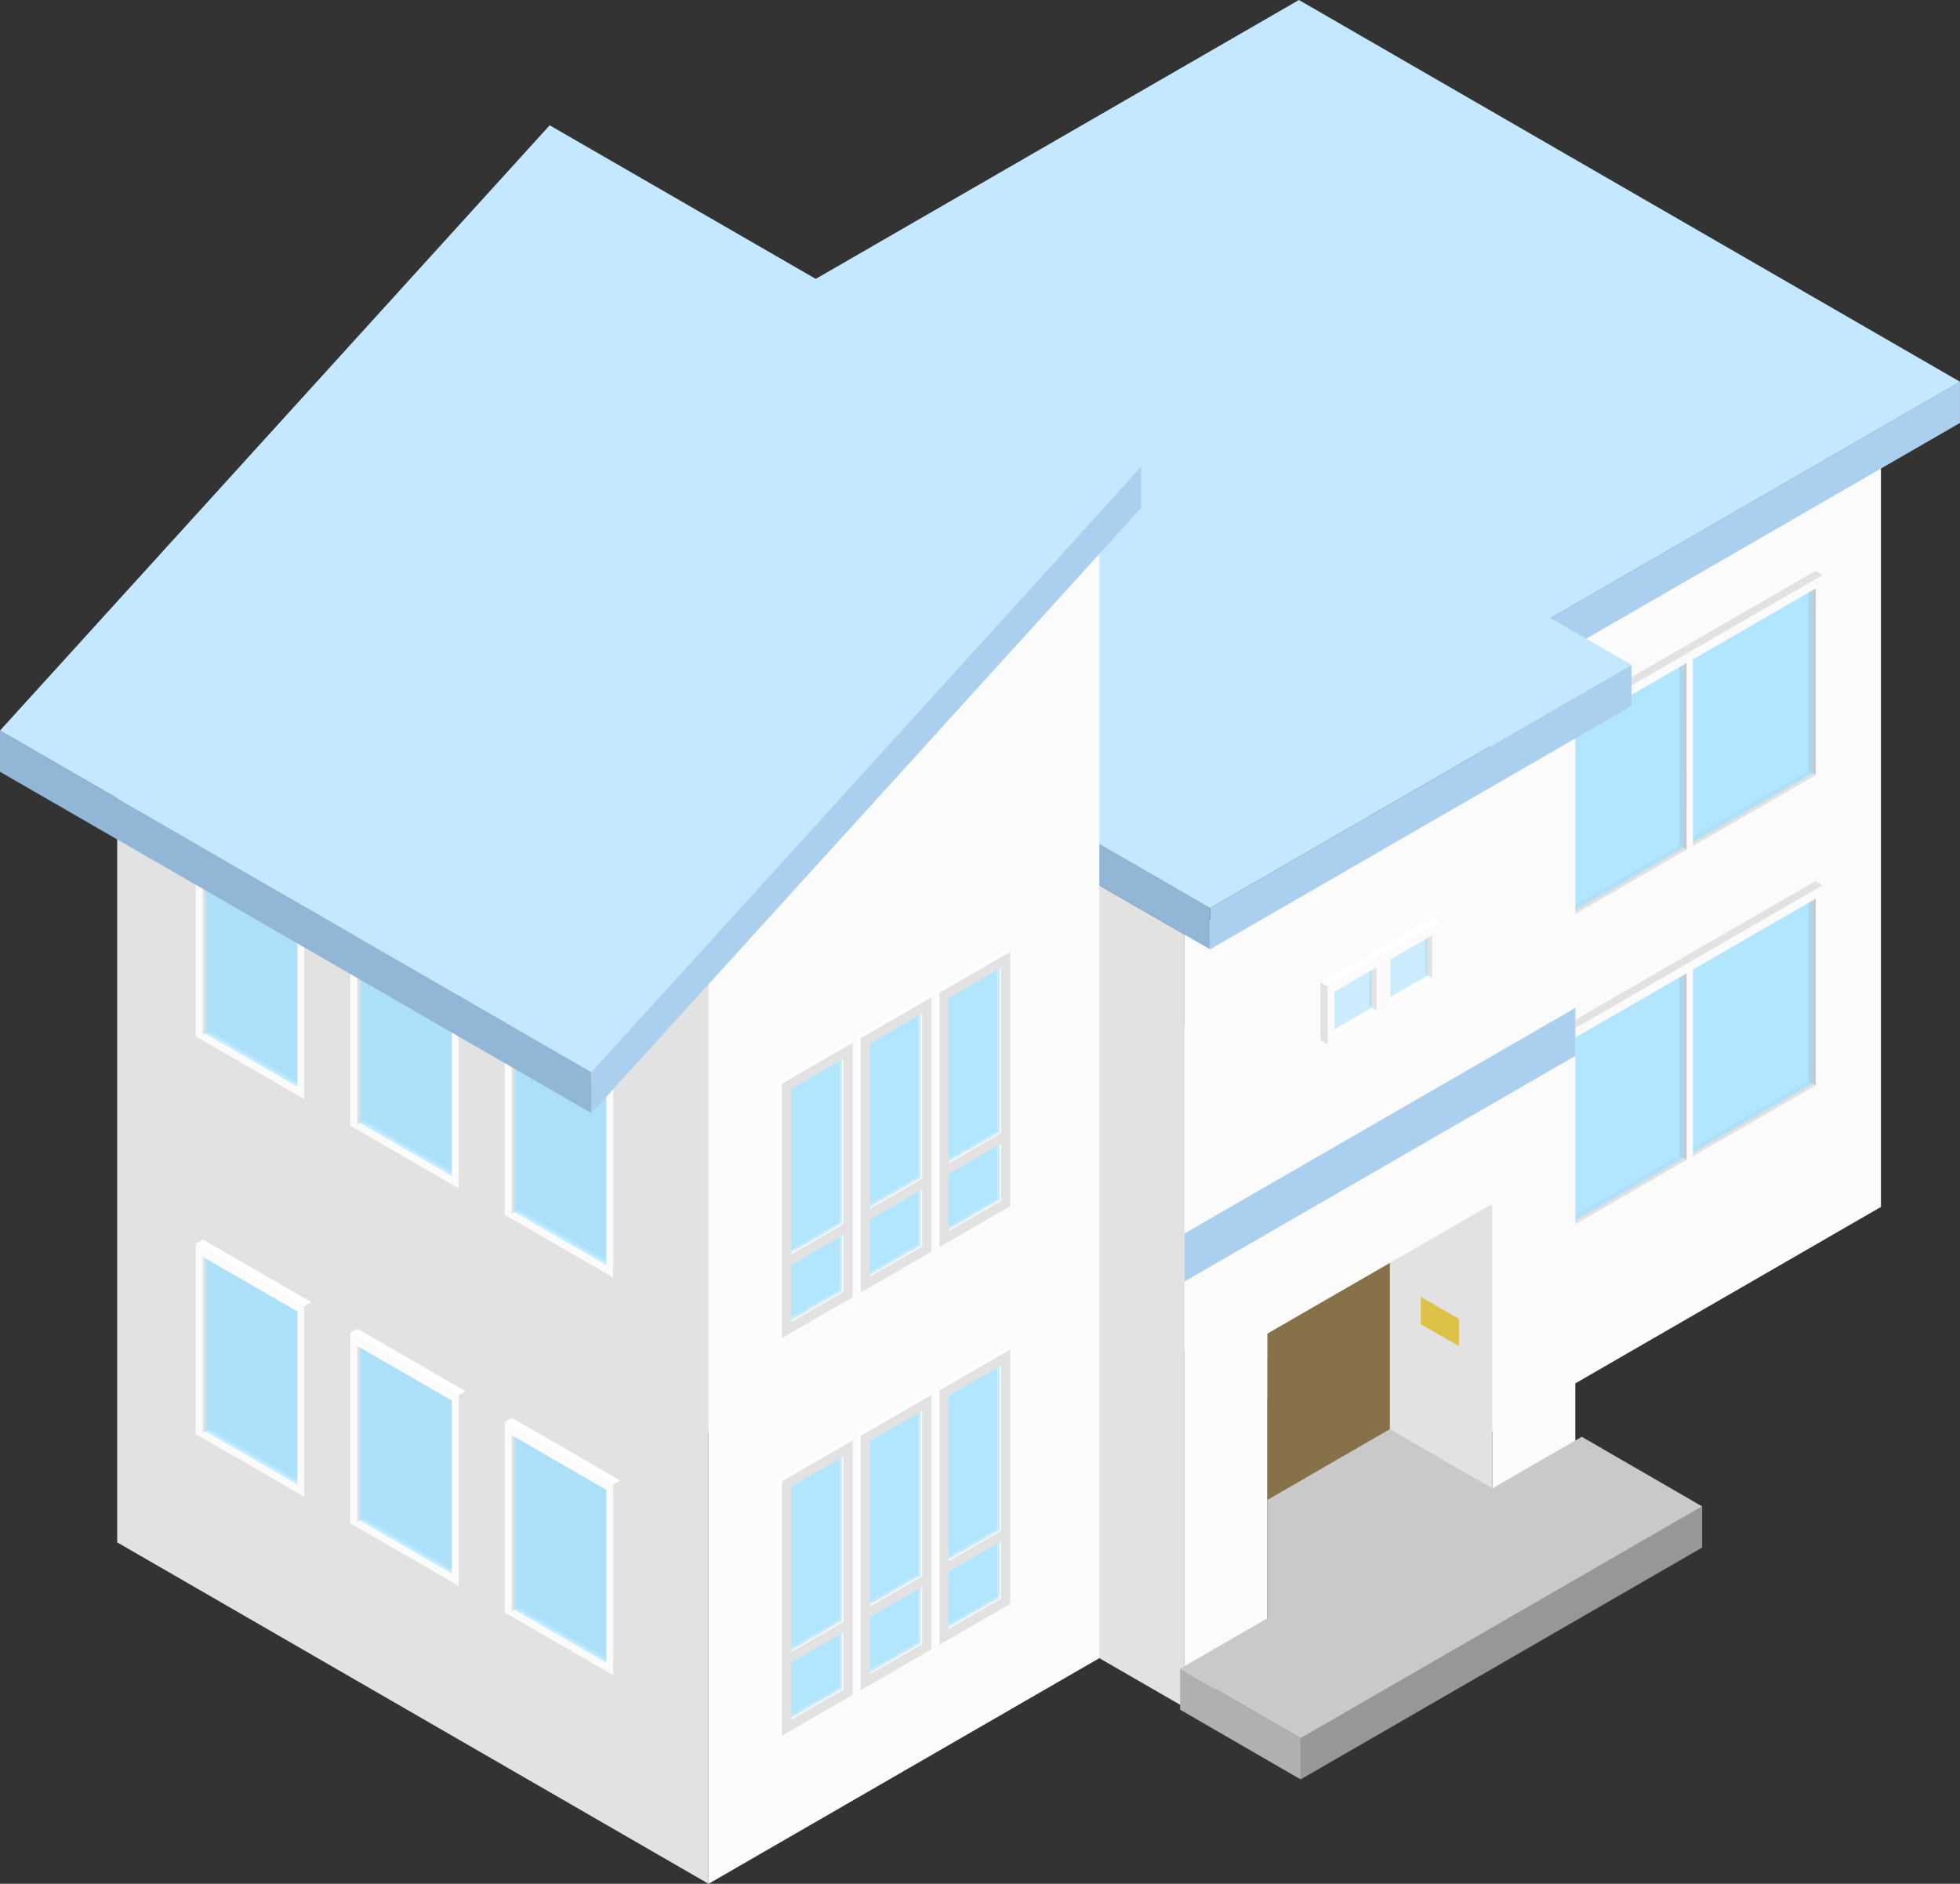 <svg xmlns="http://www.w3.org/2000/svg" xmlns:xlink="http://www.w3.org/1999/xlink" width="106.97" height="102.809" viewBox="0 0 106.97 102.809">
  <rect x="0" y="0" width="106.97" height="102.809" fill="#333333" stroke="none"/>
  <defs>
    <clipPath id="clip-path">
      <rect id="Rectangle_59573" data-name="Rectangle 59573" width="106.97" height="102.809" fill="none"/>
    </clipPath>
    <clipPath id="clip-path-3">
      <rect id="Rectangle_59515" data-name="Rectangle 59515" width="13.763" height="18.149" fill="none"/>
    </clipPath>
    <clipPath id="clip-path-4">
      <rect id="Rectangle_59516" data-name="Rectangle 59516" width="13.763" height="18.15" fill="none"/>
    </clipPath>
    <clipPath id="clip-path-9">
      <rect id="Rectangle_59521" data-name="Rectangle 59521" width="2.294" height="3.676" fill="none"/>
    </clipPath>
    <clipPath id="clip-path-13">
      <rect id="Rectangle_59525" data-name="Rectangle 59525" width="2.854" height="10.668" fill="none"/>
    </clipPath>
    <clipPath id="clip-path-14">
      <rect id="Rectangle_59526" data-name="Rectangle 59526" width="2.854" height="4.759" fill="none"/>
    </clipPath>
    <clipPath id="clip-path-43">
      <rect id="Rectangle_59555" data-name="Rectangle 59555" width="5.165" height="12.575" fill="none"/>
    </clipPath>
  </defs>
  <g id="Group_86888" data-name="Group 86888" transform="translate(0)">
    <g id="Group_86887" data-name="Group 86887" transform="translate(0)" clip-path="url(#clip-path)">
      <path id="Path_399127" data-name="Path 399127" d="M150.695,37.689V79.863L129.367,92.177V50Z" transform="translate(-48.039 -13.995)" fill="#fbfbfb"/>
      <path id="Path_399128" data-name="Path 399128" d="M157,60.909l.4.231v-10.2l-.4-.231Z" transform="translate(-58.301 -18.829)" fill="#c9c9c9"/>
      <path id="Path_399129" data-name="Path 399129" d="M146.72,71.044l6.715-3.876-.4-.231-6.715,3.876Z" transform="translate(-54.335 -24.856)" fill="#e2e2e2"/>
      <path id="Path_399130" data-name="Path 399130" d="M145.8,67.375l.4.231V57.4l-.4-.231Z" transform="translate(-54.142 -21.23)" fill="#c9c9c9"/>
      <path id="Path_399131" data-name="Path 399131" d="M135.509,77.514l6.723-3.881-.4-.231-6.723,3.881Z" transform="translate(-50.171 -27.257)" fill="#e2e2e2"/>
      <path id="Path_399132" data-name="Path 399132" d="M134.517,73.9l.4.231v-11l-.4-.231Z" transform="translate(-49.951 -23.355)" fill="#c9c9c9"/>
      <path id="Path_399133" data-name="Path 399133" d="M149.432,49.793l-14.516,8.381-.4-.231,14.516-8.381Z" transform="translate(-49.951 -18.404)" fill="#e2e2e2"/>
      <g id="Group_86736" data-name="Group 86736">
        <g id="Group_86735" data-name="Group 86735" clip-path="url(#clip-path)">
          <g id="Group_86731" data-name="Group 86731" transform="translate(85.068 31.952)" opacity="0.5">
            <g id="Group_86730" data-name="Group 86730">
              <g id="Group_86729" data-name="Group 86729" clip-path="url(#clip-path-3)">
                <path id="Path_399134" data-name="Path 399134" d="M146.529,64.906l6.715-3.876v-10.2L146.529,54.7Z" transform="translate(-139.48 -50.826)" fill="#99deff"/>
                <path id="Path_399135" data-name="Path 399135" d="M135.317,71.376l6.723-3.881v-10.2l-6.723,3.881Z" transform="translate(-135.317 -53.227)" fill="#99deff"/>
              </g>
            </g>
          </g>
          <g id="Group_86734" data-name="Group 86734" transform="translate(85.18 32.016)" opacity="0.5">
            <g id="Group_86733" data-name="Group 86733">
              <g id="Group_86732" data-name="Group 86732" clip-path="url(#clip-path-4)">
                <path id="Path_399136" data-name="Path 399136" d="M146.706,65.008l6.715-3.876v-10.2L146.706,54.8Z" transform="translate(-139.657 -50.928)" fill="#99deff"/>
                <path id="Path_399137" data-name="Path 399137" d="M135.494,71.478l6.723-3.881v-10.2l-6.723,3.881Z" transform="translate(-135.494 -53.329)" fill="#99deff"/>
              </g>
            </g>
          </g>
        </g>
      </g>
      <path id="Path_399138" data-name="Path 399138" d="M135.152,58.31v11l14.516-8.381v-11Zm7.1,6.607L135.525,68.8v-10.2l6.722-3.881Zm7.04-4.064-6.715,3.876v-10.2l6.715-3.877Z" transform="translate(-50.187 -18.541)" fill="#fbfbfb"/>
      <path id="Path_399139" data-name="Path 399139" d="M157,87.842l.4.231v-10.2l-.4-.231Z" transform="translate(-58.301 -28.83)" fill="#c9c9c9"/>
      <path id="Path_399140" data-name="Path 399140" d="M146.72,97.977l6.715-3.877-.4-.23-6.715,3.876Z" transform="translate(-54.335 -34.858)" fill="#e2e2e2"/>
      <path id="Path_399141" data-name="Path 399141" d="M145.8,94.307l.4.231v-10.2l-.4-.231Z" transform="translate(-54.142 -31.231)" fill="#c9c9c9"/>
      <path id="Path_399142" data-name="Path 399142" d="M135.509,104.446l6.723-3.881-.4-.231-6.723,3.881Z" transform="translate(-50.171 -37.258)" fill="#e2e2e2"/>
      <path id="Path_399143" data-name="Path 399143" d="M134.517,100.828l.4.231v-11l-.4-.231Z" transform="translate(-49.951 -33.356)" fill="#c9c9c9"/>
      <path id="Path_399144" data-name="Path 399144" d="M149.432,76.725l-14.516,8.38-.4-.23,14.516-8.381Z" transform="translate(-49.951 -28.406)" fill="#e2e2e2"/>
      <g id="Group_86744" data-name="Group 86744">
        <g id="Group_86743" data-name="Group 86743" clip-path="url(#clip-path)">
          <g id="Group_86739" data-name="Group 86739" transform="translate(85.068 48.884)" opacity="0.5">
            <g id="Group_86738" data-name="Group 86738">
              <g id="Group_86737" data-name="Group 86737" clip-path="url(#clip-path-3)">
                <path id="Path_399145" data-name="Path 399145" d="M146.529,91.839l6.715-3.876v-10.2l-6.715,3.876Z" transform="translate(-139.48 -77.759)" fill="#99deff"/>
                <path id="Path_399146" data-name="Path 399146" d="M135.317,98.309l6.723-3.881v-10.2L135.317,88.1Z" transform="translate(-135.317 -80.159)" fill="#99deff"/>
              </g>
            </g>
          </g>
          <g id="Group_86742" data-name="Group 86742" transform="translate(85.18 48.948)" opacity="0.5">
            <g id="Group_86741" data-name="Group 86741">
              <g id="Group_86740" data-name="Group 86740" clip-path="url(#clip-path-3)">
                <path id="Path_399147" data-name="Path 399147" d="M146.706,91.941l6.715-3.876v-10.2l-6.715,3.876Z" transform="translate(-139.657 -77.861)" fill="#99deff"/>
                <path id="Path_399148" data-name="Path 399148" d="M135.494,98.411l6.723-3.881v-10.2l-6.723,3.881Z" transform="translate(-135.494 -80.261)" fill="#99deff"/>
              </g>
            </g>
          </g>
        </g>
      </g>
      <path id="Path_399149" data-name="Path 399149" d="M135.152,85.242v11l14.516-8.38v-11Zm7.1,6.607-6.722,3.881v-10.2l6.722-3.881Zm7.04-4.065-6.715,3.877v-10.2l6.715-3.877Z" transform="translate(-50.187 -28.542)" fill="#fbfbfb"/>
      <path id="Path_399150" data-name="Path 399150" d="M107.752,91.914v17.778L70.831,88.375V70.6Z" transform="translate(-26.302 -26.216)" fill="#e2e2e2"/>
      <path id="Path_399151" data-name="Path 399151" d="M81.023,68.539v42.174L44.1,89.4V47.223Z" transform="translate(-16.377 -17.536)" fill="#e2e2e2"/>
      <path id="Path_399152" data-name="Path 399152" d="M124.16,61.543v42.174l-4.524,2.612V88.552l-12.28,7.09V113.42l-4.524,2.612V73.857Z" transform="translate(-38.186 -22.853)" fill="#fbfbfb"/>
      <path id="Path_399153" data-name="Path 399153" d="M102.831,102.427V99.81L124.159,87.5v2.617Z" transform="translate(-38.185 -32.491)" fill="#abcfee"/>
      <path id="Path_399154" data-name="Path 399154" d="M112.91,143.426l21.915-12.654v2.247L112.91,145.673Z" transform="translate(-41.928 -48.561)" fill="#979797"/>
      <path id="Path_399155" data-name="Path 399155" d="M102.446,144.858l.24.135,1.709.99,4.63,2.674V150.9l-4.63-2.675-1.709-.989-.24-.135Z" transform="translate(-38.042 -53.792)" fill="#b0b0b0"/>
      <path id="Path_399156" data-name="Path 399156" d="M102.446,134.861l.24-.135,4.526-2.615V117.935l12.28,7.088,4.526-2.615.352-.2,6.571,3.8-21.915,12.654-4.63-2.674-1.709-.99Z" transform="translate(-38.042 -43.794)" fill="#c9c9c9"/>
      <path id="Path_399157" data-name="Path 399157" d="M110.028,122.575V113.5l6.684-3.859v9.07Z" transform="translate(-40.858 -40.716)" fill="#877149"/>
      <path id="Path_399158" data-name="Path 399158" d="M123.34,112.579l2.085,1.2v1.492l-2.085-1.2Z" transform="translate(-45.801 -41.805)" fill="#ddc148"/>
      <path id="Path_399159" data-name="Path 399159" d="M122.755,84.8l-2.294,1.325-.39-.226,2.294-1.325Z" transform="translate(-44.587 -31.406)" fill="#fff"/>
      <path id="Path_399160" data-name="Path 399160" d="M123.719,83.186l.39.225V81.06l-.39-.225Z" transform="translate(-45.942 -30.017)" fill="#e2e2e2"/>
      <path id="Path_399161" data-name="Path 399161" d="M119.868,81.675l3.047-1.759-.39-.225-3.047,1.758Z" transform="translate(-44.367 -29.592)" fill="#fff"/>
      <path id="Path_399162" data-name="Path 399162" d="M119.478,85.639l.39.225V82.714l-.39-.225Z" transform="translate(-44.367 -30.631)" fill="#e2e2e2"/>
      <g id="Group_86749" data-name="Group 86749">
        <g id="Group_86748" data-name="Group 86748" clip-path="url(#clip-path)">
          <g id="Group_86747" data-name="Group 86747" transform="translate(75.618 50.895)" opacity="0.5">
            <g id="Group_86746" data-name="Group 86746">
              <g id="Group_86745" data-name="Group 86745" clip-path="url(#clip-path-9)">
                <path id="Path_399163" data-name="Path 399163" d="M122.578,83.309l-2.294,1.325V82.282l2.294-1.324Z" transform="translate(-120.285 -80.958)" fill="#99deff"/>
              </g>
            </g>
          </g>
        </g>
      </g>
      <path id="Path_399164" data-name="Path 399164" d="M123.146,80.049V83.2L120.1,84.959V81.808Zm-2.675,4.395,2.294-1.325V80.768l-2.294,1.325Z" transform="translate(-44.597 -29.725)" fill="#fbfbfb"/>
      <path id="Path_399165" data-name="Path 399165" d="M117.92,87.591l-2.294,1.325-.39-.226,2.294-1.325Z" transform="translate(-42.792 -32.442)" fill="#fff"/>
      <path id="Path_399166" data-name="Path 399166" d="M118.885,85.977l.39.226V83.851l-.39-.226Z" transform="translate(-44.147 -31.054)" fill="#e2e2e2"/>
      <path id="Path_399167" data-name="Path 399167" d="M115.034,84.466l3.047-1.759-.39-.225-3.047,1.758Z" transform="translate(-42.572 -30.629)" fill="#fff"/>
      <path id="Path_399168" data-name="Path 399168" d="M114.643,88.43l.39.226V85.505l-.39-.226Z" transform="translate(-42.572 -31.668)" fill="#e2e2e2"/>
      <g id="Group_86754" data-name="Group 86754">
        <g id="Group_86753" data-name="Group 86753" clip-path="url(#clip-path)">
          <g id="Group_86752" data-name="Group 86752" transform="translate(72.579 52.65)" opacity="0.5">
            <g id="Group_86751" data-name="Group 86751">
              <g id="Group_86750" data-name="Group 86750" clip-path="url(#clip-path-9)">
                <path id="Path_399169" data-name="Path 399169" d="M117.744,86.1l-2.294,1.325V85.073l2.294-1.324Z" transform="translate(-115.45 -83.749)" fill="#99deff"/>
              </g>
            </g>
          </g>
        </g>
      </g>
      <path id="Path_399170" data-name="Path 399170" d="M118.312,82.84v3.151l-3.048,1.758V84.6Zm-2.675,4.395,2.294-1.325V83.559l-2.294,1.325Z" transform="translate(-42.802 -30.762)" fill="#fbfbfb"/>
      <path id="Path_399171" data-name="Path 399171" d="M134.606,46.038v2.247l22.348-12.9V33.135Z" transform="translate(-49.985 -12.304)" fill="#abcfee"/>
      <path id="Path_399172" data-name="Path 399172" d="M105.049,70.993l23-13.277v2.247l-23,13.277Z" transform="translate(-39.009 -21.432)" fill="#abcfee"/>
      <path id="Path_399173" data-name="Path 399173" d="M40.623,41.639l40.5,23.384V67.27l-40.5-23.384Z" transform="translate(-15.085 -15.462)" fill="#92b6d5"/>
      <path id="Path_399174" data-name="Path 399174" d="M85.976,0,40.624,26.177l40.5,23.384,23-13.277-4.416-2.549,22.348-12.9Z" transform="translate(-15.085 0)" fill="#c4e8ff"/>
      <path id="Path_399175" data-name="Path 399175" d="M10.175,104.893,42.45,123.527v-49.1L10.175,55.791Z" transform="translate(-3.779 -20.718)" fill="#e2e2e2"/>
      <path id="Path_399176" data-name="Path 399176" d="M63.778,37.074,42.45,60.556,10.175,41.922,31.5,18.44Z" transform="translate(-3.779 -6.847)" fill="#fbfbfb"/>
      <path id="Path_399177" data-name="Path 399177" d="M61.514,71.562v49.1l21.328-12.314V48.08Z" transform="translate(-22.843 -17.854)" fill="#fbfbfb"/>
      <path id="Path_399178" data-name="Path 399178" d="M72.9,144.65l.2.115v-3.112l-.2-.115Z" transform="translate(-27.071 -52.559)" fill="#fbfbfb"/>
      <path id="Path_399179" data-name="Path 399179" d="M68.56,148.251l2.854-1.647-.2-.114-2.854,1.647Z" transform="translate(-25.385 -54.397)" fill="#fbfbfb"/>
      <path id="Path_399180" data-name="Path 399180" d="M72.9,135.28l.2.115v-9.022l-.2-.114Z" transform="translate(-27.071 -46.885)" fill="#fbfbfb"/>
      <path id="Path_399181" data-name="Path 399181" d="M68.56,142.37l2.854-1.647-.2-.115-2.854,1.647Z" transform="translate(-25.385 -52.214)" fill="#fbfbfb"/>
      <path id="Path_399182" data-name="Path 399182" d="M71.62,124.984l-3.86,2.232-.2-.114,3.86-2.232Z" transform="translate(-25.088 -46.369)" fill="#fff"/>
      <path id="Path_399183" data-name="Path 399183" d="M67.561,142.3l.2.115V128.533l-.2-.114Z" transform="translate(-25.088 -47.687)" fill="#fff"/>
      <g id="Group_86768" data-name="Group 86768">
        <g id="Group_86767" data-name="Group 86767" clip-path="url(#clip-path)">
          <g id="Group_86757" data-name="Group 86757" transform="translate(43.1 79.445)" opacity="0.5">
            <g id="Group_86756" data-name="Group 86756">
              <g id="Group_86755" data-name="Group 86755" clip-path="url(#clip-path-13)">
                <path id="Path_399184" data-name="Path 399184" d="M71.413,126.373v9.021l-2.854,1.647V128.02Z" transform="translate(-68.559 -126.373)" fill="#99deff"/>
              </g>
            </g>
          </g>
          <g id="Group_86760" data-name="Group 86760" transform="translate(43.1 89.051)" opacity="0.5">
            <g id="Group_86759" data-name="Group 86759">
              <g id="Group_86758" data-name="Group 86758" clip-path="url(#clip-path-14)">
                <path id="Path_399185" data-name="Path 399185" d="M71.413,141.653v3.112l-2.854,1.647V143.3Z" transform="translate(-68.559 -141.653)" fill="#99deff"/>
              </g>
            </g>
          </g>
          <g id="Group_86763" data-name="Group 86763" transform="translate(42.966 79.368)" opacity="0.5">
            <g id="Group_86762" data-name="Group 86762">
              <g id="Group_86761" data-name="Group 86761" clip-path="url(#clip-path-13)">
                <path id="Path_399186" data-name="Path 399186" d="M68.346,136.918l2.854-1.647V126.25L68.346,127.9Z" transform="translate(-68.346 -126.25)" fill="#99deff"/>
              </g>
            </g>
          </g>
          <g id="Group_86766" data-name="Group 86766" transform="translate(42.966 88.974)" opacity="0.5">
            <g id="Group_86765" data-name="Group 86765">
              <g id="Group_86764" data-name="Group 86764" clip-path="url(#clip-path-14)">
                <path id="Path_399187" data-name="Path 399187" d="M68.346,146.289l2.854-1.647V141.53l-2.854,1.647Z" transform="translate(-68.346 -141.53)" fill="#99deff"/>
              </g>
            </g>
          </g>
        </g>
      </g>
      <path id="Path_399188" data-name="Path 399188" d="M67.878,127.283v13.881l3.86-2.232V125.051Zm3.357,11.36-2.854,1.647v-3.112l2.854-1.647Zm0-3.7-2.854,1.647v-9.021l2.854-1.647Z" transform="translate(-25.206 -46.436)" fill="#e2e2e2"/>
      <path id="Path_399189" data-name="Path 399189" d="M79.742,140.7l.2.114V137.7l-.2-.114Z" transform="translate(-29.611 -51.092)" fill="#fbfbfb"/>
      <path id="Path_399190" data-name="Path 399190" d="M75.4,144.3l2.854-1.647-.2-.115L75.2,144.186Z" transform="translate(-27.925 -52.93)" fill="#fbfbfb"/>
      <path id="Path_399191" data-name="Path 399191" d="M79.742,131.33l.2.115v-9.022l-.2-.114Z" transform="translate(-29.611 -45.418)" fill="#fbfbfb"/>
      <path id="Path_399192" data-name="Path 399192" d="M75.4,138.421l2.854-1.647-.2-.114L75.2,138.306Z" transform="translate(-27.925 -50.747)" fill="#fbfbfb"/>
      <path id="Path_399193" data-name="Path 399193" d="M78.46,121.034l-3.86,2.232-.2-.114,3.86-2.232Z" transform="translate(-27.628 -44.902)" fill="#fff"/>
      <path id="Path_399194" data-name="Path 399194" d="M74.4,138.349l.2.115V124.584l-.2-.115Z" transform="translate(-27.628 -46.22)" fill="#fff"/>
      <g id="Group_86782" data-name="Group 86782">
        <g id="Group_86781" data-name="Group 86781" clip-path="url(#clip-path)">
          <g id="Group_86771" data-name="Group 86771" transform="translate(47.4 76.962)" opacity="0.5">
            <g id="Group_86770" data-name="Group 86770">
              <g id="Group_86769" data-name="Group 86769" clip-path="url(#clip-path-13)">
                <path id="Path_399195" data-name="Path 399195" d="M78.253,122.423v9.021L75.4,133.091V124.07Z" transform="translate(-75.399 -122.423)" fill="#99deff"/>
              </g>
            </g>
          </g>
          <g id="Group_86774" data-name="Group 86774" transform="translate(47.4 86.568)" opacity="0.5">
            <g id="Group_86773" data-name="Group 86773">
              <g id="Group_86772" data-name="Group 86772" clip-path="url(#clip-path-14)">
                <path id="Path_399196" data-name="Path 399196" d="M78.253,137.7v3.112L75.4,142.461V139.35Z" transform="translate(-75.399 -137.702)" fill="#99deff"/>
              </g>
            </g>
          </g>
          <g id="Group_86777" data-name="Group 86777" transform="translate(47.266 76.885)" opacity="0.5">
            <g id="Group_86776" data-name="Group 86776">
              <g id="Group_86775" data-name="Group 86775" clip-path="url(#clip-path-13)">
                <path id="Path_399197" data-name="Path 399197" d="M75.186,132.968l2.854-1.647V122.3l-2.854,1.647Z" transform="translate(-75.186 -122.3)" fill="#99deff"/>
              </g>
            </g>
          </g>
          <g id="Group_86780" data-name="Group 86780" transform="translate(47.266 86.491)" opacity="0.5">
            <g id="Group_86779" data-name="Group 86779">
              <g id="Group_86778" data-name="Group 86778" clip-path="url(#clip-path-14)">
                <path id="Path_399198" data-name="Path 399198" d="M75.186,142.339l2.854-1.647V137.58l-2.854,1.647Z" transform="translate(-75.186 -137.58)" fill="#99deff"/>
              </g>
            </g>
          </g>
        </g>
      </g>
      <path id="Path_399199" data-name="Path 399199" d="M74.718,123.333v13.881l3.86-2.232V121.1Zm3.357,11.36-2.854,1.647v-3.112l2.854-1.647Zm0-3.7-2.854,1.647v-9.021l2.854-1.647Z" transform="translate(-27.746 -44.97)" fill="#e2e2e2"/>
      <path id="Path_399200" data-name="Path 399200" d="M86.582,136.753l.2.114v-3.112l-.2-.114Z" transform="translate(-32.151 -49.626)" fill="#fbfbfb"/>
      <path id="Path_399201" data-name="Path 399201" d="M82.24,140.352l2.854-1.647-.2-.114-2.854,1.647Z" transform="translate(-30.465 -51.464)" fill="#fbfbfb"/>
      <path id="Path_399202" data-name="Path 399202" d="M86.582,127.381l.2.115v-9.021l-.2-.115Z" transform="translate(-32.151 -43.952)" fill="#fbfbfb"/>
      <path id="Path_399203" data-name="Path 399203" d="M82.24,134.472l2.854-1.647-.2-.115-2.854,1.647Z" transform="translate(-30.465 -49.281)" fill="#fbfbfb"/>
      <path id="Path_399204" data-name="Path 399204" d="M85.3,117.085l-3.86,2.232-.2-.115,3.86-2.231Z" transform="translate(-30.168 -43.436)" fill="#fff"/>
      <path id="Path_399205" data-name="Path 399205" d="M81.241,134.4l.2.115V120.635l-.2-.115Z" transform="translate(-30.168 -44.754)" fill="#fff"/>
      <g id="Group_86796" data-name="Group 86796">
        <g id="Group_86795" data-name="Group 86795" clip-path="url(#clip-path)">
          <g id="Group_86785" data-name="Group 86785" transform="translate(51.7 74.48)" opacity="0.5">
            <g id="Group_86784" data-name="Group 86784">
              <g id="Group_86783" data-name="Group 86783" clip-path="url(#clip-path-13)">
                <path id="Path_399206" data-name="Path 399206" d="M85.093,118.474V127.5l-2.854,1.647v-9.021Z" transform="translate(-82.239 -118.474)" fill="#99deff"/>
              </g>
            </g>
          </g>
          <g id="Group_86788" data-name="Group 86788" transform="translate(51.7 84.086)" opacity="0.5">
            <g id="Group_86787" data-name="Group 86787">
              <g id="Group_86786" data-name="Group 86786" clip-path="url(#clip-path-14)">
                <path id="Path_399207" data-name="Path 399207" d="M85.093,133.754v3.112l-2.854,1.647V135.4Z" transform="translate(-82.239 -133.754)" fill="#99deff"/>
              </g>
            </g>
          </g>
          <g id="Group_86791" data-name="Group 86791" transform="translate(51.566 74.403)" opacity="0.5">
            <g id="Group_86790" data-name="Group 86790">
              <g id="Group_86789" data-name="Group 86789" clip-path="url(#clip-path-13)">
                <path id="Path_399208" data-name="Path 399208" d="M82.026,129.02l2.854-1.647v-9.021L82.026,120Z" transform="translate(-82.026 -118.351)" fill="#99deff"/>
              </g>
            </g>
          </g>
          <g id="Group_86794" data-name="Group 86794" transform="translate(51.566 84.009)" opacity="0.5">
            <g id="Group_86793" data-name="Group 86793">
              <g id="Group_86792" data-name="Group 86792" clip-path="url(#clip-path-14)">
                <path id="Path_399209" data-name="Path 399209" d="M82.026,138.39l2.854-1.647v-3.112l-2.854,1.647Z" transform="translate(-82.026 -133.631)" fill="#99deff"/>
              </g>
            </g>
          </g>
        </g>
      </g>
      <path id="Path_399210" data-name="Path 399210" d="M81.558,119.385v13.881l3.86-2.232V117.153Zm3.357,11.36-2.854,1.647V129.28l2.854-1.647Zm0-3.7L82.061,128.7v-9.021l2.854-1.647Z" transform="translate(-30.286 -43.504)" fill="#e2e2e2"/>
      <path id="Path_399211" data-name="Path 399211" d="M72.9,110.128l.2.115v-3.112l-.2-.115Z" transform="translate(-27.071 -39.739)" fill="#fbfbfb"/>
      <path id="Path_399212" data-name="Path 399212" d="M68.56,113.728l2.854-1.647-.2-.115-2.854,1.648Z" transform="translate(-25.385 -41.577)" fill="#fbfbfb"/>
      <path id="Path_399213" data-name="Path 399213" d="M72.9,100.758l.2.114V91.851l-.2-.114Z" transform="translate(-27.071 -34.065)" fill="#fbfbfb"/>
      <path id="Path_399214" data-name="Path 399214" d="M68.56,107.848l2.854-1.647-.2-.114-2.854,1.647Z" transform="translate(-25.385 -39.394)" fill="#fbfbfb"/>
      <path id="Path_399215" data-name="Path 399215" d="M71.62,90.461l-3.86,2.232-.2-.114,3.86-2.232Z" transform="translate(-25.088 -33.549)" fill="#fff"/>
      <path id="Path_399216" data-name="Path 399216" d="M67.561,107.777l.2.114V94.011l-.2-.115Z" transform="translate(-25.088 -34.867)" fill="#fff"/>
      <g id="Group_86810" data-name="Group 86810">
        <g id="Group_86809" data-name="Group 86809" clip-path="url(#clip-path)">
          <g id="Group_86799" data-name="Group 86799" transform="translate(43.1 57.742)" opacity="0.5">
            <g id="Group_86798" data-name="Group 86798">
              <g id="Group_86797" data-name="Group 86797" clip-path="url(#clip-path-13)">
                <path id="Path_399217" data-name="Path 399217" d="M71.413,91.85v9.021l-2.854,1.647V93.5Z" transform="translate(-68.559 -91.85)" fill="#99deff"/>
              </g>
            </g>
          </g>
          <g id="Group_86802" data-name="Group 86802" transform="translate(43.1 67.348)" opacity="0.5">
            <g id="Group_86801" data-name="Group 86801">
              <g id="Group_86800" data-name="Group 86800" clip-path="url(#clip-path-14)">
                <path id="Path_399218" data-name="Path 399218" d="M71.413,107.13v3.112l-2.854,1.647v-3.112Z" transform="translate(-68.559 -107.13)" fill="#99deff"/>
              </g>
            </g>
          </g>
          <g id="Group_86805" data-name="Group 86805" transform="translate(42.966 57.665)" opacity="0.5">
            <g id="Group_86804" data-name="Group 86804">
              <g id="Group_86803" data-name="Group 86803" clip-path="url(#clip-path-13)">
                <path id="Path_399219" data-name="Path 399219" d="M68.346,102.4l2.854-1.647V91.727l-2.854,1.647Z" transform="translate(-68.346 -91.727)" fill="#99deff"/>
              </g>
            </g>
          </g>
          <g id="Group_86808" data-name="Group 86808" transform="translate(42.966 67.271)" opacity="0.5">
            <g id="Group_86807" data-name="Group 86807">
              <g id="Group_86806" data-name="Group 86806" clip-path="url(#clip-path-14)">
                <path id="Path_399220" data-name="Path 399220" d="M68.346,111.766l2.854-1.647v-3.112l-2.854,1.647Z" transform="translate(-68.346 -107.007)" fill="#99deff"/>
              </g>
            </g>
          </g>
        </g>
      </g>
      <path id="Path_399221" data-name="Path 399221" d="M67.878,92.761v13.881l3.86-2.232V90.529Zm3.357,11.36-2.854,1.647v-3.112l2.854-1.647Zm0-3.7-2.854,1.647V93.05L71.235,91.4Z" transform="translate(-25.206 -33.617)" fill="#e2e2e2"/>
      <path id="Path_399222" data-name="Path 399222" d="M79.742,106.178l.2.115v-3.112l-.2-.115Z" transform="translate(-29.611 -38.273)" fill="#fbfbfb"/>
      <path id="Path_399223" data-name="Path 399223" d="M75.4,109.778l2.854-1.647-.2-.115L75.2,109.663Z" transform="translate(-27.925 -40.111)" fill="#fbfbfb"/>
      <path id="Path_399224" data-name="Path 399224" d="M79.742,96.807l.2.115V87.9l-.2-.115Z" transform="translate(-29.611 -32.598)" fill="#fbfbfb"/>
      <path id="Path_399225" data-name="Path 399225" d="M75.4,103.9l2.854-1.647-.2-.115L75.2,103.783Z" transform="translate(-27.925 -37.927)" fill="#fbfbfb"/>
      <path id="Path_399226" data-name="Path 399226" d="M78.46,86.511,74.6,88.743l-.2-.114,3.86-2.232Z" transform="translate(-27.628 -32.083)" fill="#fff"/>
      <path id="Path_399227" data-name="Path 399227" d="M74.4,103.827l.2.114V90.06l-.2-.115Z" transform="translate(-27.628 -33.4)" fill="#fff"/>
      <g id="Group_86824" data-name="Group 86824">
        <g id="Group_86823" data-name="Group 86823" clip-path="url(#clip-path)">
          <g id="Group_86813" data-name="Group 86813" transform="translate(47.4 55.259)" opacity="0.5">
            <g id="Group_86812" data-name="Group 86812">
              <g id="Group_86811" data-name="Group 86811" clip-path="url(#clip-path-13)">
                <path id="Path_399228" data-name="Path 399228" d="M78.253,87.9v9.021L75.4,98.568V89.547Z" transform="translate(-75.399 -87.9)" fill="#99deff"/>
              </g>
            </g>
          </g>
          <g id="Group_86816" data-name="Group 86816" transform="translate(47.4 64.865)" opacity="0.5">
            <g id="Group_86815" data-name="Group 86815">
              <g id="Group_86814" data-name="Group 86814" clip-path="url(#clip-path-14)">
                <path id="Path_399229" data-name="Path 399229" d="M78.253,103.18v3.112L75.4,107.939v-3.112Z" transform="translate(-75.399 -103.18)" fill="#99deff"/>
              </g>
            </g>
          </g>
          <g id="Group_86819" data-name="Group 86819" transform="translate(47.266 55.182)" opacity="0.5">
            <g id="Group_86818" data-name="Group 86818">
              <g id="Group_86817" data-name="Group 86817" clip-path="url(#clip-path-13)">
                <path id="Path_399230" data-name="Path 399230" d="M75.186,98.445,78.04,96.8V87.777l-2.854,1.647Z" transform="translate(-75.186 -87.777)" fill="#99deff"/>
              </g>
            </g>
          </g>
          <g id="Group_86822" data-name="Group 86822" transform="translate(47.266 64.788)" opacity="0.5">
            <g id="Group_86821" data-name="Group 86821">
              <g id="Group_86820" data-name="Group 86820" clip-path="url(#clip-path-14)">
                <path id="Path_399231" data-name="Path 399231" d="M75.186,107.816l2.854-1.647v-3.112L75.186,104.7Z" transform="translate(-75.186 -103.057)" fill="#99deff"/>
              </g>
            </g>
          </g>
        </g>
      </g>
      <path id="Path_399232" data-name="Path 399232" d="M74.718,88.811v13.881l3.86-2.232V86.579Zm3.357,11.36-2.854,1.647V98.706l2.854-1.647Zm0-3.7-2.854,1.647V89.1l2.854-1.647Z" transform="translate(-27.746 -32.15)" fill="#e2e2e2"/>
      <path id="Path_399233" data-name="Path 399233" d="M86.582,102.23l.2.115V99.233l-.2-.115Z" transform="translate(-32.151 -36.806)" fill="#fbfbfb"/>
      <path id="Path_399234" data-name="Path 399234" d="M82.24,105.83l2.854-1.647-.2-.115-2.854,1.647Z" transform="translate(-30.465 -38.644)" fill="#fbfbfb"/>
      <path id="Path_399235" data-name="Path 399235" d="M86.582,92.859l.2.115V83.952l-.2-.115Z" transform="translate(-32.151 -31.132)" fill="#fbfbfb"/>
      <path id="Path_399236" data-name="Path 399236" d="M82.24,99.95,85.094,98.3l-.2-.115-2.854,1.648Z" transform="translate(-30.465 -36.461)" fill="#fbfbfb"/>
      <path id="Path_399237" data-name="Path 399237" d="M85.3,82.562l-3.86,2.232-.2-.115,3.86-2.232Z" transform="translate(-30.168 -30.616)" fill="#fff"/>
      <path id="Path_399238" data-name="Path 399238" d="M81.241,99.879l.2.115V86.112l-.2-.115Z" transform="translate(-30.168 -31.934)" fill="#fff"/>
      <g id="Group_86838" data-name="Group 86838">
        <g id="Group_86837" data-name="Group 86837" clip-path="url(#clip-path)">
          <g id="Group_86827" data-name="Group 86827" transform="translate(51.7 52.777)" opacity="0.5">
            <g id="Group_86826" data-name="Group 86826">
              <g id="Group_86825" data-name="Group 86825" clip-path="url(#clip-path-13)">
                <path id="Path_399239" data-name="Path 399239" d="M85.093,83.952v9.021L82.239,94.62V85.6Z" transform="translate(-82.239 -83.952)" fill="#99deff"/>
              </g>
            </g>
          </g>
          <g id="Group_86830" data-name="Group 86830" transform="translate(51.7 62.383)" opacity="0.5">
            <g id="Group_86829" data-name="Group 86829">
              <g id="Group_86828" data-name="Group 86828" clip-path="url(#clip-path-14)">
                <path id="Path_399240" data-name="Path 399240" d="M85.093,99.232v3.112l-2.854,1.647v-3.112Z" transform="translate(-82.239 -99.232)" fill="#99deff"/>
              </g>
            </g>
          </g>
          <g id="Group_86833" data-name="Group 86833" transform="translate(51.566 52.7)" opacity="0.5">
            <g id="Group_86832" data-name="Group 86832">
              <g id="Group_86831" data-name="Group 86831" clip-path="url(#clip-path-13)">
                <path id="Path_399241" data-name="Path 399241" d="M82.026,94.5,84.88,92.85V83.829l-2.854,1.647Z" transform="translate(-82.026 -83.829)" fill="#99deff"/>
              </g>
            </g>
          </g>
          <g id="Group_86836" data-name="Group 86836" transform="translate(51.566 62.306)" opacity="0.5">
            <g id="Group_86835" data-name="Group 86835">
              <g id="Group_86834" data-name="Group 86834" clip-path="url(#clip-path-14)">
                <path id="Path_399242" data-name="Path 399242" d="M82.026,103.868l2.854-1.647V99.109l-2.854,1.647Z" transform="translate(-82.026 -99.109)" fill="#99deff"/>
              </g>
            </g>
          </g>
        </g>
      </g>
      <path id="Path_399243" data-name="Path 399243" d="M81.558,84.862V98.743l3.86-2.232V82.63Zm3.357,11.36-2.854,1.647V94.757l2.854-1.647Zm0-3.7-2.854,1.647V85.151L84.915,83.5Z" transform="translate(-30.286 -30.684)" fill="#e2e2e2"/>
      <path id="Path_399244" data-name="Path 399244" d="M31.011,131.98l5.165,2.982.39-.225L31.4,131.754Z" transform="translate(-11.516 -48.926)" fill="#fff"/>
      <path id="Path_399245" data-name="Path 399245" d="M31.011,116.72v9.593l.39-.226v-9.593Z" transform="translate(-11.516 -43.259)" fill="#e2e2e2"/>
      <path id="Path_399246" data-name="Path 399246" d="M36.324,118.993l-5.918-3.417.39-.225,5.918,3.416Z" transform="translate(-11.291 -42.834)" fill="#fff"/>
      <path id="Path_399247" data-name="Path 399247" d="M39.82,121.011V131.4l.39-.225V120.785Z" transform="translate(-14.787 -44.852)" fill="#e2e2e2"/>
      <g id="Group_86846" data-name="Group 86846">
        <g id="Group_86845" data-name="Group 86845" clip-path="url(#clip-path)">
          <g id="Group_86841" data-name="Group 86841" transform="translate(19.741 73.319)" opacity="0.5">
            <g id="Group_86840" data-name="Group 86840">
              <g id="Group_86839" data-name="Group 86839" clip-path="url(#clip-path-43)">
                <path id="Path_399248" data-name="Path 399248" d="M31.4,126.221l5.165,2.982V119.61L31.4,116.628Z" transform="translate(-31.401 -116.628)" fill="#99deff"/>
              </g>
            </g>
          </g>
          <g id="Group_86844" data-name="Group 86844" transform="translate(19.615 73.392)" opacity="0.5">
            <g id="Group_86843" data-name="Group 86843">
              <g id="Group_86842" data-name="Group 86842" clip-path="url(#clip-path-43)">
                <path id="Path_399249" data-name="Path 399249" d="M31.2,126.336l5.165,2.982v-9.593L31.2,116.743Z" transform="translate(-31.202 -116.743)" fill="#99deff"/>
              </g>
            </g>
          </g>
        </g>
      </g>
      <path id="Path_399250" data-name="Path 399250" d="M30.405,115.71V126.1l5.919,3.416V119.126ZM35.951,129l-5.165-2.982v-9.594l5.165,2.982Z" transform="translate(-11.291 -42.968)" fill="#fbfbfb"/>
      <path id="Path_399251" data-name="Path 399251" d="M44.423,139.723l5.165,2.982.39-.225L44.813,139.5Z" transform="translate(-16.496 -51.801)" fill="#fff"/>
      <path id="Path_399252" data-name="Path 399252" d="M44.423,124.463v9.593l.39-.225v-9.593Z" transform="translate(-16.496 -46.134)" fill="#e2e2e2"/>
      <path id="Path_399253" data-name="Path 399253" d="M49.736,126.736l-5.918-3.417.39-.225,5.918,3.416Z" transform="translate(-16.271 -45.71)" fill="#fff"/>
      <path id="Path_399254" data-name="Path 399254" d="M53.231,128.754v10.393l.39-.226V128.529Z" transform="translate(-19.767 -47.728)" fill="#e2e2e2"/>
      <g id="Group_86854" data-name="Group 86854">
        <g id="Group_86853" data-name="Group 86853" clip-path="url(#clip-path)">
          <g id="Group_86849" data-name="Group 86849" transform="translate(28.172 78.187)" opacity="0.5">
            <g id="Group_86848" data-name="Group 86848">
              <g id="Group_86847" data-name="Group 86847" clip-path="url(#clip-path-43)">
                <path id="Path_399255" data-name="Path 399255" d="M44.813,133.965l5.165,2.982v-9.593l-5.165-2.982Z" transform="translate(-44.813 -124.371)" fill="#99deff"/>
              </g>
            </g>
          </g>
          <g id="Group_86852" data-name="Group 86852" transform="translate(28.047 78.259)" opacity="0.5">
            <g id="Group_86851" data-name="Group 86851">
              <g id="Group_86850" data-name="Group 86850" clip-path="url(#clip-path-43)">
                <path id="Path_399256" data-name="Path 399256" d="M44.613,134.079l5.165,2.982v-9.593l-5.165-2.982Z" transform="translate(-44.613 -124.486)" fill="#99deff"/>
              </g>
            </g>
          </g>
        </g>
      </g>
      <path id="Path_399257" data-name="Path 399257" d="M43.817,123.453v10.393l5.919,3.416V126.869Zm5.546,13.294L44.2,133.766v-9.593l5.165,2.982Z" transform="translate(-16.271 -45.843)" fill="#fbfbfb"/>
      <path id="Path_399258" data-name="Path 399258" d="M17.6,124.237l5.165,2.982.39-.225-5.165-2.982Z" transform="translate(-6.536 -46.05)" fill="#fff"/>
      <path id="Path_399259" data-name="Path 399259" d="M17.6,108.977v9.593l.39-.225v-9.593Z" transform="translate(-6.535 -40.384)" fill="#e2e2e2"/>
      <path id="Path_399260" data-name="Path 399260" d="M22.913,111.25l-5.918-3.417.39-.225,5.918,3.416Z" transform="translate(-6.311 -39.959)" fill="#fff"/>
      <path id="Path_399261" data-name="Path 399261" d="M26.409,113.268v10.393l.39-.226V113.043Z" transform="translate(-9.807 -41.977)" fill="#e2e2e2"/>
      <g id="Group_86862" data-name="Group 86862">
        <g id="Group_86861" data-name="Group 86861" clip-path="url(#clip-path)">
          <g id="Group_86857" data-name="Group 86857" transform="translate(11.309 68.451)" opacity="0.5">
            <g id="Group_86856" data-name="Group 86856">
              <g id="Group_86855" data-name="Group 86855" clip-path="url(#clip-path-43)">
                <path id="Path_399262" data-name="Path 399262" d="M17.99,118.478l5.165,2.982v-9.593l-5.165-2.982Z" transform="translate(-17.99 -108.885)" fill="#99deff"/>
              </g>
            </g>
          </g>
          <g id="Group_86860" data-name="Group 86860" transform="translate(11.184 68.524)" opacity="0.5">
            <g id="Group_86859" data-name="Group 86859">
              <g id="Group_86858" data-name="Group 86858" clip-path="url(#clip-path-43)">
                <path id="Path_399263" data-name="Path 399263" d="M17.79,118.593l5.165,2.982v-9.593L17.79,109Z" transform="translate(-17.79 -109)" fill="#99deff"/>
              </g>
            </g>
          </g>
        </g>
      </g>
      <path id="Path_399264" data-name="Path 399264" d="M16.994,107.966v10.393l5.919,3.416V111.382ZM22.54,121.26l-5.165-2.982v-9.593l5.165,2.982Z" transform="translate(-6.311 -40.092)" fill="#fbfbfb"/>
      <path id="Path_399265" data-name="Path 399265" d="M31.011,97.457l5.165,2.982.39-.226L31.4,97.232Z" transform="translate(-11.516 -36.106)" fill="#fff"/>
      <path id="Path_399266" data-name="Path 399266" d="M31.011,82.2V91.79l.39-.225V81.972Z" transform="translate(-11.516 -30.44)" fill="#e2e2e2"/>
      <path id="Path_399267" data-name="Path 399267" d="M36.324,84.47l-5.918-3.417.39-.225,5.918,3.416Z" transform="translate(-11.291 -30.015)" fill="#fff"/>
      <path id="Path_399268" data-name="Path 399268" d="M39.82,86.488V96.881l.39-.225V86.263Z" transform="translate(-14.787 -32.033)" fill="#e2e2e2"/>
      <g id="Group_86870" data-name="Group 86870">
        <g id="Group_86869" data-name="Group 86869" clip-path="url(#clip-path)">
          <g id="Group_86865" data-name="Group 86865" transform="translate(19.74 51.616)" opacity="0.5">
            <g id="Group_86864" data-name="Group 86864">
              <g id="Group_86863" data-name="Group 86863" clip-path="url(#clip-path-43)">
                <path id="Path_399269" data-name="Path 399269" d="M31.4,91.7l5.165,2.982V85.087L31.4,82.105Z" transform="translate(-31.401 -82.105)" fill="#99deff"/>
              </g>
            </g>
          </g>
          <g id="Group_86868" data-name="Group 86868" transform="translate(19.615 51.689)" opacity="0.5">
            <g id="Group_86867" data-name="Group 86867">
              <g id="Group_86866" data-name="Group 86866" clip-path="url(#clip-path-43)">
                <path id="Path_399270" data-name="Path 399270" d="M31.2,91.814,36.367,94.8V85.2L31.2,82.22Z" transform="translate(-31.202 -82.22)" fill="#99deff"/>
              </g>
            </g>
          </g>
        </g>
      </g>
      <path id="Path_399271" data-name="Path 399271" d="M30.405,81.187V91.58L36.324,95V84.6Zm5.546,13.294L30.786,91.5V81.906l5.165,2.982Z" transform="translate(-11.291 -30.148)" fill="#fbfbfb"/>
      <path id="Path_399272" data-name="Path 399272" d="M44.423,105.2l5.165,2.982.39-.225-5.165-2.982Z" transform="translate(-16.496 -38.981)" fill="#fff"/>
      <path id="Path_399273" data-name="Path 399273" d="M44.423,89.94v9.593l.39-.226V89.715Z" transform="translate(-16.496 -33.315)" fill="#e2e2e2"/>
      <path id="Path_399274" data-name="Path 399274" d="M49.736,92.213,43.818,88.8l.39-.225,5.918,3.416Z" transform="translate(-16.271 -32.89)" fill="#fff"/>
      <path id="Path_399275" data-name="Path 399275" d="M53.231,94.231v10.392l.39-.225V94.006Z" transform="translate(-19.767 -34.908)" fill="#e2e2e2"/>
      <g id="Group_86878" data-name="Group 86878">
        <g id="Group_86877" data-name="Group 86877" clip-path="url(#clip-path)">
          <g id="Group_86873" data-name="Group 86873" transform="translate(28.172 56.484)" opacity="0.5">
            <g id="Group_86872" data-name="Group 86872">
              <g id="Group_86871" data-name="Group 86871" clip-path="url(#clip-path-43)">
                <path id="Path_399276" data-name="Path 399276" d="M44.813,99.442l5.165,2.982V92.83l-5.165-2.982Z" transform="translate(-44.813 -89.849)" fill="#99deff"/>
              </g>
            </g>
          </g>
          <g id="Group_86876" data-name="Group 86876" transform="translate(28.047 56.556)" opacity="0.5">
            <g id="Group_86875" data-name="Group 86875">
              <g id="Group_86874" data-name="Group 86874" clip-path="url(#clip-path-43)">
                <path id="Path_399277" data-name="Path 399277" d="M44.613,99.557l5.165,2.982V92.945l-5.165-2.982Z" transform="translate(-44.613 -89.964)" fill="#99deff"/>
              </g>
            </g>
          </g>
        </g>
      </g>
      <path id="Path_399278" data-name="Path 399278" d="M43.817,88.93V99.323l5.919,3.416V92.346Zm5.546,13.294L44.2,99.243V89.649l5.165,2.982Z" transform="translate(-16.271 -33.023)" fill="#fbfbfb"/>
      <path id="Path_399279" data-name="Path 399279" d="M17.6,89.714,22.765,92.7l.39-.225L17.99,89.488Z" transform="translate(-6.536 -33.231)" fill="#fff"/>
      <path id="Path_399280" data-name="Path 399280" d="M17.6,74.454v9.593l.39-.226V74.229Z" transform="translate(-6.535 -27.564)" fill="#e2e2e2"/>
      <path id="Path_399281" data-name="Path 399281" d="M22.913,76.727,16.995,73.31l.39-.225L23.3,76.5Z" transform="translate(-6.311 -27.139)" fill="#fff"/>
      <path id="Path_399282" data-name="Path 399282" d="M26.409,78.745V89.138l.39-.226V78.52Z" transform="translate(-9.807 -29.157)" fill="#e2e2e2"/>
      <g id="Group_86886" data-name="Group 86886">
        <g id="Group_86885" data-name="Group 86885" clip-path="url(#clip-path)">
          <g id="Group_86881" data-name="Group 86881" transform="translate(11.309 46.749)" opacity="0.5">
            <g id="Group_86880" data-name="Group 86880">
              <g id="Group_86879" data-name="Group 86879" clip-path="url(#clip-path-43)">
                <path id="Path_399283" data-name="Path 399283" d="M17.99,83.956l5.165,2.982V77.344L17.99,74.362Z" transform="translate(-17.99 -74.362)" fill="#99deff"/>
              </g>
            </g>
          </g>
          <g id="Group_86884" data-name="Group 86884" transform="translate(11.184 46.821)" opacity="0.5">
            <g id="Group_86883" data-name="Group 86883">
              <g id="Group_86882" data-name="Group 86882" clip-path="url(#clip-path-43)">
                <path id="Path_399284" data-name="Path 399284" d="M17.79,84.071l5.165,2.982V77.459L17.79,74.477Z" transform="translate(-17.79 -74.477)" fill="#99deff"/>
              </g>
            </g>
          </g>
        </g>
      </g>
      <path id="Path_399285" data-name="Path 399285" d="M16.994,73.444V83.837l5.919,3.416V76.86ZM22.54,86.738l-5.165-2.982V74.163l5.165,2.982Z" transform="translate(-6.311 -27.273)" fill="#fbfbfb"/>
      <path id="Path_399286" data-name="Path 399286" d="M51.342,73.551l30-33.034v2.247l-30,33.034Z" transform="translate(-19.065 -15.046)" fill="#abcfee"/>
      <path id="Path_399287" data-name="Path 399287" d="M0,65.671,32.277,84.3V82.057L0,63.423Z" transform="translate(0 -23.551)" fill="#92b6d5"/>
      <path id="Path_399288" data-name="Path 399288" d="M0,43.91,32.277,62.544l30-33.034L30,10.877Z" transform="translate(0 -4.039)" fill="#c4e8ff"/>
    </g>
  </g>
</svg>
